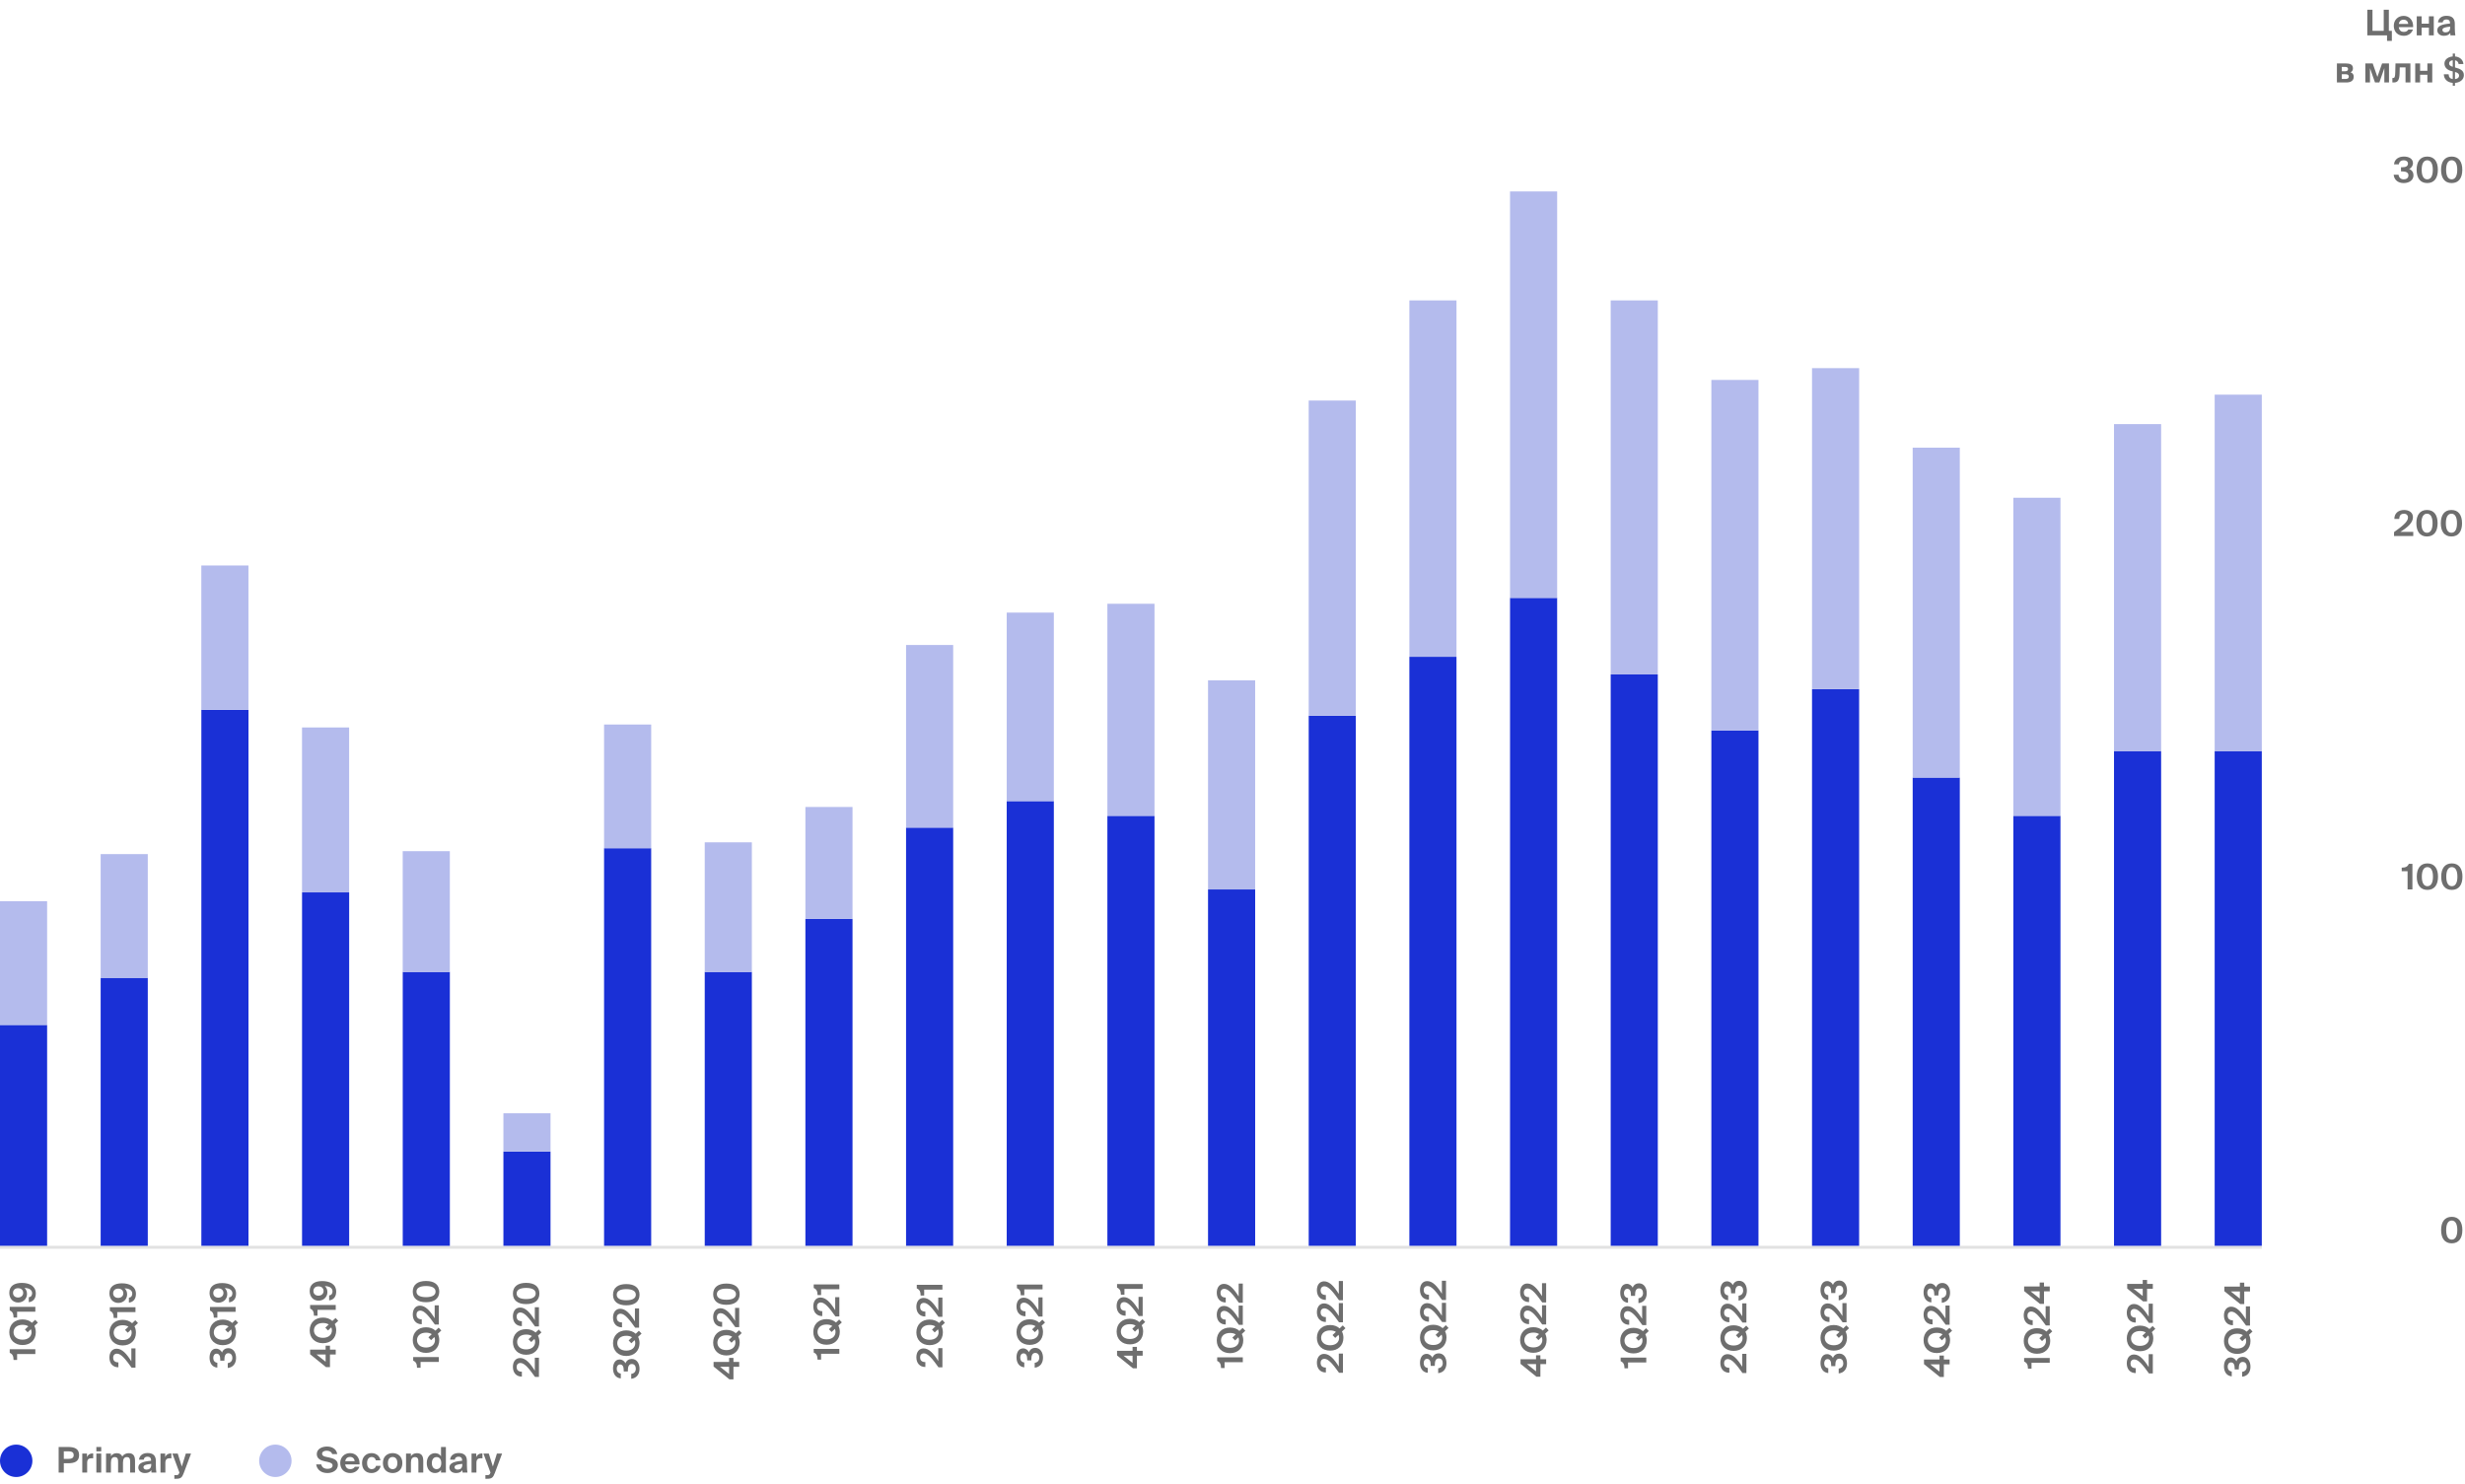 <svg xmlns="http://www.w3.org/2000/svg" width="837" height="504" viewBox="0 0 837 504" fill="none"><circle cx="5.5" cy="496" r="5.5" fill="#1A30D6"/><path d="M19.912 500V491.3H23.032C25.24 491.3 26.86 491.828 26.86 494.06C26.86 496.304 25.24 496.832 23.032 496.832H21.664V500H19.912ZM21.664 495.344H23.104C24.172 495.344 25.024 495.164 25.024 494.06C25.024 492.956 24.172 492.776 23.104 492.776H21.664V495.344ZM27.937 500V493.544H29.533V494.732C29.845 493.988 30.433 493.532 31.321 493.496C31.417 493.496 31.525 493.496 31.633 493.508V495.164C31.405 495.14 31.249 495.128 31.069 495.128C30.097 495.128 29.593 495.548 29.593 496.712V500H27.937ZM32.718 500V493.544H34.374V500H32.718ZM32.718 492.788V491.3H34.374V492.788H32.718ZM36.011 500V493.544H37.667V494.444C37.979 493.916 38.639 493.412 39.611 493.412C40.631 493.412 41.219 493.82 41.519 494.528C42.011 493.772 42.803 493.412 43.703 493.412C45.311 493.412 45.851 494.396 45.851 496.052V500H44.195V496.484C44.195 495.524 44.099 494.732 43.055 494.732C42.203 494.732 41.759 495.356 41.759 496.592V500H40.103V496.484C40.103 495.524 40.007 494.732 38.963 494.732C38.111 494.732 37.667 495.356 37.667 496.592V500H36.011ZM53.102 500H51.434C51.398 499.7 51.386 499.436 51.386 499.184C50.93 499.856 50.198 500.156 49.202 500.156C47.978 500.156 46.97 499.448 46.97 498.272C46.97 496.712 48.734 496.208 51.29 495.992V495.848C51.29 494.948 50.81 494.6 50.066 494.6C49.334 494.6 48.878 494.948 48.806 495.62H47.21C47.318 494.336 48.314 493.364 50.09 493.364C51.914 493.364 52.922 494.168 52.922 496.076V497.492C52.922 498.452 52.994 499.412 53.102 500ZM51.35 497.288V497.048C49.754 497.192 48.71 497.42 48.71 498.176C48.71 498.668 49.13 498.992 49.742 498.992C50.618 498.992 51.35 498.608 51.35 497.288ZM54.492 500V493.544H56.088V494.732C56.4 493.988 56.988 493.532 57.876 493.496C57.972 493.496 58.08 493.496 58.188 493.508V495.164C57.96 495.14 57.804 495.128 57.624 495.128C56.652 495.128 56.148 495.548 56.148 496.712V500H54.492ZM59.201 502.1V500.864H59.621C60.401 500.864 60.617 500.816 60.857 500.144L60.917 499.976L58.529 493.544H60.353L61.733 497.936L63.101 493.544H64.865L62.417 500.096C61.829 501.656 61.409 502.1 59.813 502.1H59.201Z" fill="#6E6E6E"/><circle cx="93.5" cy="496" r="5.5" fill="#B4BBED"/><path d="M110.516 494.612L111.644 494.852C113.024 495.14 114.728 495.596 114.728 497.396C114.728 499.172 112.988 500.156 111.2 500.156C109.04 500.156 107.636 499.04 107.36 497.216H109.088C109.316 498.236 110.084 498.728 111.248 498.728C112.16 498.728 112.928 498.356 112.928 497.588C112.928 496.904 112.22 496.568 111.212 496.364L110.156 496.148C108.824 495.872 107.564 495.212 107.564 493.712C107.564 491.96 109.34 491.156 111.008 491.156C112.664 491.156 114.2 491.876 114.512 493.712H112.796C112.556 492.932 111.788 492.572 110.912 492.572C110.168 492.572 109.364 492.872 109.364 493.592C109.364 494.132 109.844 494.468 110.516 494.612ZM118.865 494.684C118.169 494.684 117.425 495.008 117.221 496.124H120.413C120.353 495.26 119.765 494.684 118.865 494.684ZM120.461 498.032H122.033C121.553 499.4 120.329 500.156 118.937 500.156C116.861 500.156 115.529 498.8 115.529 496.748C115.529 494.696 117.029 493.388 118.865 493.388C120.845 493.388 122.093 494.876 122.093 496.904C122.093 496.988 122.093 497.084 122.081 497.216H117.209C117.365 498.404 118.121 498.836 118.901 498.836C119.717 498.836 120.221 498.5 120.461 498.032ZM127.676 497.72H129.26C128.9 499.388 127.496 500.156 126.128 500.156C124.1 500.156 122.936 498.776 122.936 496.748C122.936 494.756 124.232 493.388 126.164 493.388C127.592 493.388 128.888 494.204 129.188 495.836H127.616C127.448 495.08 126.896 494.708 126.212 494.708C125.408 494.708 124.64 495.296 124.64 496.76C124.64 498.248 125.42 498.836 126.212 498.836C127.016 498.836 127.532 498.368 127.676 497.72ZM133.326 500.156C131.634 500.156 130.014 499.1 130.014 496.76C130.014 494.42 131.634 493.388 133.326 493.388C135.006 493.388 136.626 494.42 136.626 496.76C136.626 499.1 135.006 500.156 133.326 500.156ZM133.326 498.836C134.19 498.836 134.922 498.248 134.922 496.76C134.922 495.272 134.178 494.708 133.326 494.708C132.462 494.708 131.718 495.272 131.718 496.76C131.718 498.248 132.45 498.836 133.326 498.836ZM137.875 500V493.544H139.531V494.444C139.843 493.916 140.527 493.412 141.559 493.412C143.179 493.412 143.719 494.396 143.719 496.052V500H142.063V496.484C142.063 495.524 141.979 494.732 140.911 494.732C139.999 494.732 139.531 495.356 139.531 496.616V500H137.875ZM149.745 500V499.1C149.337 499.796 148.545 500.156 147.717 500.156C146.133 500.156 144.909 498.896 144.909 496.784C144.909 494.66 146.133 493.412 147.717 493.412C148.545 493.412 149.337 493.772 149.745 494.468V491.3H151.401V500H149.745ZM148.233 498.836C149.085 498.836 149.829 498.248 149.829 496.784C149.829 495.308 149.085 494.732 148.233 494.732C147.321 494.732 146.637 495.452 146.637 496.784C146.637 498.104 147.321 498.836 148.233 498.836ZM158.727 500H157.059C157.023 499.7 157.011 499.436 157.011 499.184C156.555 499.856 155.823 500.156 154.827 500.156C153.603 500.156 152.595 499.448 152.595 498.272C152.595 496.712 154.359 496.208 156.915 495.992V495.848C156.915 494.948 156.435 494.6 155.691 494.6C154.959 494.6 154.503 494.948 154.431 495.62H152.835C152.943 494.336 153.939 493.364 155.715 493.364C157.539 493.364 158.547 494.168 158.547 496.076V497.492C158.547 498.452 158.619 499.412 158.727 500ZM156.975 497.288V497.048C155.379 497.192 154.335 497.42 154.335 498.176C154.335 498.668 154.755 498.992 155.367 498.992C156.243 498.992 156.975 498.608 156.975 497.288ZM160.117 500V493.544H161.713V494.732C162.025 493.988 162.613 493.532 163.501 493.496C163.597 493.496 163.705 493.496 163.813 493.508V495.164C163.585 495.14 163.429 495.128 163.249 495.128C162.277 495.128 161.773 495.548 161.773 496.712V500H160.117ZM164.826 502.1V500.864H165.246C166.026 500.864 166.242 500.816 166.482 500.144L166.542 499.976L164.154 493.544H165.978L167.358 497.936L168.726 493.544H170.49L168.042 500.096C167.454 501.656 167.034 502.1 165.438 502.1H164.826Z" fill="#6E6E6E"/><line opacity="0.2" x1="768" y1="423.5" y2="423.5" stroke="#6E6E6E"/><path d="M12 459.757L5.808 459.757L5.808 461.749L4.608 461.749C4.572 460.369 4.248 459.745 3.3 459.337L3.3 458.113L12 458.113L12 459.757ZM12.156 452.348C12.156 454.952 10.332 456.692 7.656 456.692C4.968 456.692 3.156 454.952 3.156 452.348C3.156 449.732 4.968 447.992 7.656 447.992C8.964 447.992 10.068 448.412 10.86 449.144L11.94 448.124L12.852 449.084L11.664 450.2C11.988 450.824 12.156 451.544 12.156 452.348ZM10.704 452.348C10.704 451.976 10.632 451.628 10.488 451.316L9.372 452.372L8.46 451.412L9.612 450.332C9.12 450.008 8.46 449.828 7.656 449.828C5.664 449.828 4.596 450.956 4.596 452.348C4.596 453.728 5.664 454.868 7.656 454.868C9.648 454.868 10.704 453.728 10.704 452.348ZM12 445.367L5.808 445.367L5.808 447.359L4.608 447.359C4.572 445.979 4.248 445.355 3.3 444.947L3.3 443.723L12 443.723L12 445.367ZM7.872 438.977C7.872 438.017 7.176 437.393 6.132 437.393C5.1 437.393 4.416 438.005 4.416 438.977C4.416 439.925 5.112 440.549 6.132 440.549C7.14 440.549 7.872 439.925 7.872 438.977ZM9.768 442.145L9.768 440.477C10.572 440.369 10.908 439.817 10.908 439.097C10.908 438.005 9.948 437.309 8.292 437.309C8.796 437.717 9.168 438.365 9.168 439.361C9.168 440.945 7.92 442.253 6.156 442.253C4.404 442.253 3.156 440.921 3.156 438.977C3.156 436.613 4.896 435.593 7.416 435.593C9.936 435.593 12.156 436.601 12.156 439.205C12.156 441.113 11.052 442.013 9.768 442.145Z" fill="#6E6E6E"/><path d="M46 464.357L44.668 464.357C42.784 461.717 41.176 459.617 39.736 459.617C38.884 459.617 38.416 460.193 38.416 460.985C38.416 461.777 38.8 462.581 40.204 462.581L40.204 464.249C38.272 464.249 37.156 462.893 37.156 460.937C37.156 459.209 38.044 457.937 39.604 457.937C41.488 457.937 43.024 459.701 44.596 462.221L44.596 457.829L46 457.829L46 464.357ZM46.156 452.488C46.156 455.092 44.332 456.832 41.656 456.832C38.968 456.832 37.156 455.092 37.156 452.488C37.156 449.872 38.968 448.132 41.656 448.132C42.964 448.132 44.068 448.552 44.86 449.284L45.94 448.264L46.852 449.224L45.664 450.34C45.988 450.964 46.156 451.684 46.156 452.488ZM44.704 452.488C44.704 452.116 44.632 451.768 44.488 451.456L43.372 452.512L42.46 451.552L43.612 450.472C43.12 450.148 42.46 449.968 41.656 449.968C39.664 449.968 38.596 451.096 38.596 452.488C38.596 453.868 39.664 455.008 41.656 455.008C43.648 455.008 44.704 453.868 44.704 452.488ZM46 445.507L39.808 445.507L39.808 447.499L38.608 447.499C38.572 446.119 38.248 445.495 37.3 445.087L37.3 443.863L46 443.863L46 445.507ZM41.872 439.118C41.872 438.158 41.176 437.534 40.132 437.534C39.1 437.534 38.416 438.146 38.416 439.118C38.416 440.066 39.112 440.69 40.132 440.69C41.14 440.69 41.872 440.066 41.872 439.118ZM43.768 442.286L43.768 440.618C44.572 440.51 44.908 439.958 44.908 439.238C44.908 438.146 43.948 437.45 42.292 437.45C42.796 437.858 43.168 438.506 43.168 439.502C43.168 441.086 41.92 442.394 40.156 442.394C38.404 442.394 37.156 441.062 37.156 439.118C37.156 436.754 38.896 435.734 41.416 435.734C43.936 435.734 46.156 436.742 46.156 439.346C46.156 441.254 45.052 442.154 43.768 442.286Z" fill="#6E6E6E"/><path d="M73.796 462.717L73.796 464.361C72.032 464.205 71.156 462.765 71.156 460.977C71.156 459.453 71.804 457.929 73.4 457.929C74.3 457.929 75.032 458.493 75.392 459.225C75.752 458.193 76.652 457.749 77.504 457.749C79.28 457.749 80.156 459.345 80.156 461.097C80.156 462.945 79.148 464.289 77.336 464.481L77.336 462.825C78.368 462.693 78.896 461.997 78.896 461.073C78.896 460.101 78.404 459.465 77.516 459.465C76.58 459.465 76.196 460.353 76.196 461.565L76.196 461.997L74.792 461.997L74.792 461.625C74.792 460.353 74.408 459.621 73.544 459.621C72.8 459.621 72.416 460.305 72.416 461.049C72.416 461.949 72.86 462.597 73.796 462.717ZM80.156 452.401C80.156 455.005 78.332 456.745 75.656 456.745C72.968 456.745 71.156 455.005 71.156 452.401C71.156 449.785 72.968 448.045 75.656 448.045C76.964 448.045 78.068 448.465 78.86 449.197L79.94 448.177L80.852 449.137L79.664 450.253C79.988 450.877 80.156 451.597 80.156 452.401ZM78.704 452.401C78.704 452.029 78.632 451.681 78.488 451.369L77.372 452.425L76.46 451.465L77.612 450.385C77.12 450.061 76.46 449.881 75.656 449.881C73.664 449.881 72.596 451.009 72.596 452.401C72.596 453.781 73.664 454.921 75.656 454.921C77.648 454.921 78.704 453.781 78.704 452.401ZM80 445.42L73.808 445.42L73.808 447.412L72.608 447.412C72.572 446.032 72.248 445.408 71.3 445L71.3 443.776L80 443.776L80 445.42ZM75.872 439.03C75.872 438.07 75.176 437.446 74.132 437.446C73.1 437.446 72.416 438.058 72.416 439.03C72.416 439.978 73.112 440.602 74.132 440.602C75.14 440.602 75.872 439.978 75.872 439.03ZM77.768 442.198L77.768 440.53C78.572 440.422 78.908 439.87 78.908 439.15C78.908 438.058 77.948 437.362 76.292 437.362C76.796 437.77 77.168 438.418 77.168 439.414C77.168 440.998 75.92 442.306 74.156 442.306C72.404 442.306 71.156 440.974 71.156 439.03C71.156 436.666 72.896 435.646 75.416 435.646C77.936 435.646 80.156 436.654 80.156 439.258C80.156 441.166 79.052 442.066 77.768 442.198Z" fill="#6E6E6E"/><path d="M114 459.908L112.044 459.908L112.044 464.18L110.688 464.18L105.3 459.824L105.3 458.252L110.568 458.252L110.568 456.908L112.044 456.908L112.044 458.252L114 458.252L114 459.908ZM110.568 462.356L110.568 459.908L107.484 459.908L110.568 462.356ZM114.156 451.725C114.156 454.329 112.332 456.069 109.656 456.069C106.968 456.069 105.156 454.329 105.156 451.725C105.156 449.109 106.968 447.369 109.656 447.369C110.964 447.369 112.068 447.789 112.86 448.521L113.94 447.501L114.852 448.461L113.664 449.577C113.988 450.201 114.156 450.921 114.156 451.725ZM112.704 451.725C112.704 451.353 112.632 451.005 112.488 450.693L111.372 451.749L110.46 450.789L111.612 449.709C111.12 449.385 110.46 449.205 109.656 449.205C107.664 449.205 106.596 450.333 106.596 451.725C106.596 453.105 107.664 454.245 109.656 454.245C111.648 454.245 112.704 453.105 112.704 451.725ZM114 444.744L107.808 444.744L107.808 446.736L106.608 446.736C106.572 445.356 106.248 444.732 105.3 444.324L105.3 443.1L114 443.1L114 444.744ZM109.872 438.354C109.872 437.394 109.176 436.77 108.132 436.77C107.1 436.77 106.416 437.382 106.416 438.354C106.416 439.302 107.112 439.926 108.132 439.926C109.14 439.926 109.872 439.302 109.872 438.354ZM111.768 441.522L111.768 439.854C112.572 439.746 112.908 439.194 112.908 438.474C112.908 437.382 111.948 436.686 110.292 436.686C110.796 437.094 111.168 437.742 111.168 438.738C111.168 440.322 109.92 441.63 108.156 441.63C106.404 441.63 105.156 440.298 105.156 438.354C105.156 435.99 106.896 434.97 109.416 434.97C111.936 434.97 114.156 435.978 114.156 438.582C114.156 440.49 113.052 441.39 111.768 441.522Z" fill="#6E6E6E"/><path d="M149 462.421L142.808 462.421L142.808 464.413L141.608 464.413C141.572 463.033 141.248 462.409 140.3 462.001L140.3 460.777L149 460.777L149 462.421ZM149.156 455.012C149.156 457.616 147.332 459.356 144.656 459.356C141.968 459.356 140.156 457.616 140.156 455.012C140.156 452.396 141.968 450.656 144.656 450.656C145.964 450.656 147.068 451.076 147.86 451.808L148.94 450.788L149.852 451.748L148.664 452.864C148.988 453.488 149.156 454.208 149.156 455.012ZM147.704 455.012C147.704 454.64 147.632 454.292 147.488 453.98L146.372 455.036L145.46 454.076L146.612 452.996C146.12 452.672 145.46 452.492 144.656 452.492C142.664 452.492 141.596 453.62 141.596 455.012C141.596 456.392 142.664 457.532 144.656 457.532C146.648 457.532 147.704 456.392 147.704 455.012ZM149 449.736L147.668 449.736C145.784 447.096 144.176 444.996 142.736 444.996C141.884 444.996 141.416 445.572 141.416 446.364C141.416 447.156 141.8 447.96 143.204 447.96L143.204 449.628C141.272 449.628 140.156 448.272 140.156 446.316C140.156 444.588 141.044 443.316 142.604 443.316C144.488 443.316 146.024 445.08 147.596 447.6L147.596 443.208L149 443.208L149 449.736ZM149.156 438.551C149.156 440.939 147.428 442.151 144.656 442.151C141.884 442.151 140.156 440.939 140.156 438.551C140.156 436.151 141.884 434.939 144.656 434.939C147.428 434.939 149.156 436.151 149.156 438.551ZM147.896 438.551C147.896 437.399 146.876 436.655 144.656 436.655C142.436 436.655 141.416 437.399 141.416 438.551C141.416 439.691 142.436 440.435 144.656 440.435C146.876 440.435 147.896 439.691 147.896 438.551Z" fill="#6E6E6E"/><path d="M183 467.521L181.668 467.521C179.784 464.881 178.176 462.781 176.736 462.781C175.884 462.781 175.416 463.357 175.416 464.149C175.416 464.941 175.8 465.745 177.204 465.745L177.204 467.413C175.272 467.413 174.156 466.057 174.156 464.101C174.156 462.373 175.044 461.101 176.604 461.101C178.488 461.101 180.024 462.865 181.596 465.385L181.596 460.993L183 460.993L183 467.521ZM183.156 455.653C183.156 458.257 181.332 459.997 178.656 459.997C175.968 459.997 174.156 458.257 174.156 455.653C174.156 453.037 175.968 451.297 178.656 451.297C179.964 451.297 181.068 451.717 181.86 452.449L182.94 451.429L183.852 452.389L182.664 453.505C182.988 454.129 183.156 454.849 183.156 455.653ZM181.704 455.653C181.704 455.281 181.632 454.933 181.488 454.621L180.372 455.677L179.46 454.717L180.612 453.637C180.12 453.313 179.46 453.133 178.656 453.133C176.664 453.133 175.596 454.261 175.596 455.653C175.596 457.033 176.664 458.173 178.656 458.173C180.648 458.173 181.704 457.033 181.704 455.653ZM183 450.376L181.668 450.376C179.784 447.736 178.176 445.636 176.736 445.636C175.884 445.636 175.416 446.212 175.416 447.004C175.416 447.796 175.8 448.6 177.204 448.6L177.204 450.268C175.272 450.268 174.156 448.912 174.156 446.956C174.156 445.228 175.044 443.956 176.604 443.956C178.488 443.956 180.024 445.72 181.596 448.24L181.596 443.848L183 443.848L183 450.376ZM183.156 439.192C183.156 441.58 181.428 442.792 178.656 442.792C175.884 442.792 174.156 441.58 174.156 439.192C174.156 436.792 175.884 435.58 178.656 435.58C181.428 435.58 183.156 436.792 183.156 439.192ZM181.896 439.192C181.896 438.04 180.876 437.296 178.656 437.296C176.436 437.296 175.416 438.04 175.416 439.192C175.416 440.332 176.436 441.076 178.656 441.076C180.876 441.076 181.896 440.332 181.896 439.192Z" fill="#6E6E6E"/><path d="M210.796 466.381L210.796 468.025C209.032 467.869 208.156 466.429 208.156 464.641C208.156 463.117 208.804 461.593 210.4 461.593C211.3 461.593 212.032 462.157 212.392 462.889C212.752 461.857 213.652 461.413 214.504 461.413C216.28 461.413 217.156 463.009 217.156 464.761C217.156 466.609 216.148 467.953 214.336 468.145L214.336 466.489C215.368 466.357 215.896 465.661 215.896 464.737C215.896 463.765 215.404 463.129 214.516 463.129C213.58 463.129 213.196 464.017 213.196 465.229L213.196 465.661L211.792 465.661L211.792 465.289C211.792 464.017 211.408 463.285 210.544 463.285C209.8 463.285 209.416 463.969 209.416 464.713C209.416 465.613 209.86 466.261 210.796 466.381ZM217.156 456.065C217.156 458.669 215.332 460.409 212.656 460.409C209.968 460.409 208.156 458.669 208.156 456.065C208.156 453.449 209.968 451.709 212.656 451.709C213.964 451.709 215.068 452.129 215.86 452.861L216.94 451.841L217.852 452.801L216.664 453.917C216.988 454.541 217.156 455.261 217.156 456.065ZM215.704 456.065C215.704 455.693 215.632 455.345 215.488 455.033L214.372 456.089L213.46 455.129L214.612 454.049C214.12 453.725 213.46 453.545 212.656 453.545C210.664 453.545 209.596 454.673 209.596 456.065C209.596 457.445 210.664 458.585 212.656 458.585C214.648 458.585 215.704 457.445 215.704 456.065ZM217 450.788L215.668 450.788C213.784 448.148 212.176 446.048 210.736 446.048C209.884 446.048 209.416 446.624 209.416 447.416C209.416 448.208 209.8 449.012 211.204 449.012L211.204 450.68C209.272 450.68 208.156 449.324 208.156 447.368C208.156 445.64 209.044 444.368 210.604 444.368C212.488 444.368 214.024 446.132 215.596 448.652L215.596 444.26L217 444.26L217 450.788ZM217.156 439.604C217.156 441.992 215.428 443.204 212.656 443.204C209.884 443.204 208.156 441.992 208.156 439.604C208.156 437.204 209.884 435.992 212.656 435.992C215.428 435.992 217.156 437.204 217.156 439.604ZM215.896 439.604C215.896 438.452 214.876 437.708 212.656 437.708C210.436 437.708 209.416 438.452 209.416 439.604C209.416 440.744 210.436 441.488 212.656 441.488C214.876 441.488 215.896 440.744 215.896 439.604Z" fill="#6E6E6E"/><path d="M251 464.073L249.044 464.073L249.044 468.345L247.688 468.345L242.3 463.989L242.3 462.417L247.568 462.417L247.568 461.073L249.044 461.073L249.044 462.417L251 462.417L251 464.073ZM247.568 466.521L247.568 464.073L244.484 464.073L247.568 466.521ZM251.156 455.889C251.156 458.493 249.332 460.233 246.656 460.233C243.968 460.233 242.156 458.493 242.156 455.889C242.156 453.273 243.968 451.533 246.656 451.533C247.964 451.533 249.068 451.953 249.86 452.685L250.94 451.665L251.852 452.625L250.664 453.741C250.988 454.365 251.156 455.085 251.156 455.889ZM249.704 455.889C249.704 455.517 249.632 455.169 249.488 454.857L248.372 455.913L247.46 454.953L248.612 453.873C248.12 453.549 247.46 453.369 246.656 453.369C244.664 453.369 243.596 454.497 243.596 455.889C243.596 457.269 244.664 458.409 246.656 458.409C248.648 458.409 249.704 457.269 249.704 455.889ZM251 450.613L249.668 450.613C247.784 447.973 246.176 445.873 244.736 445.873C243.884 445.873 243.416 446.449 243.416 447.241C243.416 448.033 243.8 448.837 245.204 448.837L245.204 450.505C243.272 450.505 242.156 449.149 242.156 447.193C242.156 445.465 243.044 444.193 244.604 444.193C246.488 444.193 248.024 445.957 249.596 448.477L249.596 444.085L251 444.085L251 450.613ZM251.156 439.428C251.156 441.816 249.428 443.028 246.656 443.028C243.884 443.028 242.156 441.816 242.156 439.428C242.156 437.028 243.884 435.816 246.656 435.816C249.428 435.816 251.156 437.028 251.156 439.428ZM249.896 439.428C249.896 438.276 248.876 437.532 246.656 437.532C244.436 437.532 243.416 438.276 243.416 439.428C243.416 440.568 244.436 441.312 246.656 441.312C248.876 441.312 249.896 440.568 249.896 439.428Z" fill="#6E6E6E"/><path d="M285 459.658L278.808 459.658L278.808 461.65L277.608 461.65C277.572 460.27 277.248 459.646 276.3 459.238L276.3 458.014L285 458.014L285 459.658ZM285.156 452.248C285.156 454.852 283.332 456.592 280.656 456.592C277.968 456.592 276.156 454.852 276.156 452.248C276.156 449.632 277.968 447.892 280.656 447.892C281.964 447.892 283.068 448.312 283.86 449.044L284.94 448.024L285.852 448.984L284.664 450.1C284.988 450.724 285.156 451.444 285.156 452.248ZM283.704 452.248C283.704 451.876 283.632 451.528 283.488 451.216L282.372 452.272L281.46 451.312L282.612 450.232C282.12 449.908 281.46 449.728 280.656 449.728C278.664 449.728 277.596 450.856 277.596 452.248C277.596 453.628 278.664 454.768 280.656 454.768C282.648 454.768 283.704 453.628 283.704 452.248ZM285 446.972L283.668 446.972C281.784 444.332 280.176 442.232 278.736 442.232C277.884 442.232 277.416 442.808 277.416 443.6C277.416 444.392 277.8 445.196 279.204 445.196L279.204 446.864C277.272 446.864 276.156 445.508 276.156 443.552C276.156 441.824 277.044 440.552 278.604 440.552C280.488 440.552 282.024 442.316 283.596 444.836L283.596 440.444L285 440.444L285 446.972ZM285 437.744L278.808 437.744L278.808 439.736L277.608 439.736C277.572 438.356 277.248 437.732 276.3 437.324L276.3 436.1L285 436.1L285 437.744Z" fill="#6E6E6E"/><path d="M320 464.257L318.668 464.257C316.784 461.617 315.176 459.517 313.736 459.517C312.884 459.517 312.416 460.093 312.416 460.885C312.416 461.677 312.8 462.481 314.204 462.481L314.204 464.149C312.272 464.149 311.156 462.793 311.156 460.837C311.156 459.109 312.044 457.837 313.604 457.837C315.488 457.837 317.024 459.601 318.596 462.121L318.596 457.729L320 457.729L320 464.257ZM320.156 452.389C320.156 454.993 318.332 456.733 315.656 456.733C312.968 456.733 311.156 454.993 311.156 452.389C311.156 449.773 312.968 448.033 315.656 448.033C316.964 448.033 318.068 448.453 318.86 449.185L319.94 448.165L320.852 449.125L319.664 450.241C319.988 450.865 320.156 451.585 320.156 452.389ZM318.704 452.389C318.704 452.017 318.632 451.669 318.488 451.357L317.372 452.413L316.46 451.453L317.612 450.373C317.12 450.049 316.46 449.869 315.656 449.869C313.664 449.869 312.596 450.997 312.596 452.389C312.596 453.769 313.664 454.909 315.656 454.909C317.648 454.909 318.704 453.769 318.704 452.389ZM320 447.113L318.668 447.113C316.784 444.473 315.176 442.373 313.736 442.373C312.884 442.373 312.416 442.949 312.416 443.741C312.416 444.533 312.8 445.337 314.204 445.337L314.204 447.005C312.272 447.005 311.156 445.649 311.156 443.693C311.156 441.965 312.044 440.693 313.604 440.693C315.488 440.693 317.024 442.457 318.596 444.977L318.596 440.585L320 440.585L320 447.113ZM320 437.884L313.808 437.884L313.808 439.876L312.608 439.876C312.572 438.496 312.248 437.872 311.3 437.464L311.3 436.24L320 436.24L320 437.884Z" fill="#6E6E6E"/><path d="M347.796 462.617L347.796 464.261C346.032 464.105 345.156 462.665 345.156 460.877C345.156 459.353 345.804 457.829 347.4 457.829C348.3 457.829 349.032 458.393 349.392 459.125C349.752 458.093 350.652 457.649 351.504 457.649C353.28 457.649 354.156 459.245 354.156 460.997C354.156 462.845 353.148 464.189 351.336 464.381L351.336 462.725C352.368 462.593 352.896 461.897 352.896 460.973C352.896 460.001 352.404 459.365 351.516 459.365C350.58 459.365 350.196 460.253 350.196 461.465L350.196 461.897L348.792 461.897L348.792 461.525C348.792 460.253 348.408 459.521 347.544 459.521C346.8 459.521 346.416 460.205 346.416 460.949C346.416 461.849 346.86 462.497 347.796 462.617ZM354.156 452.301C354.156 454.905 352.332 456.645 349.656 456.645C346.968 456.645 345.156 454.905 345.156 452.301C345.156 449.685 346.968 447.945 349.656 447.945C350.964 447.945 352.068 448.365 352.86 449.097L353.94 448.077L354.852 449.037L353.664 450.153C353.988 450.777 354.156 451.497 354.156 452.301ZM352.704 452.301C352.704 451.929 352.632 451.581 352.488 451.269L351.372 452.325L350.46 451.365L351.612 450.285C351.12 449.961 350.46 449.781 349.656 449.781C347.664 449.781 346.596 450.909 346.596 452.301C346.596 453.681 347.664 454.821 349.656 454.821C351.648 454.821 352.704 453.681 352.704 452.301ZM354 447.025L352.668 447.025C350.784 444.385 349.176 442.285 347.736 442.285C346.884 442.285 346.416 442.861 346.416 443.653C346.416 444.445 346.8 445.249 348.204 445.249L348.204 446.917C346.272 446.917 345.156 445.561 345.156 443.605C345.156 441.877 346.044 440.605 347.604 440.605C349.488 440.605 351.024 442.369 352.596 444.889L352.596 440.497L354 440.497L354 447.025ZM354 437.796L347.808 437.796L347.808 439.788L346.608 439.788C346.572 438.408 346.248 437.784 345.3 437.376L345.3 436.152L354 436.152L354 437.796Z" fill="#6E6E6E"/><path d="M388 460.309L386.044 460.309L386.044 464.581L384.688 464.581L379.3 460.225L379.3 458.653L384.568 458.653L384.568 457.309L386.044 457.309L386.044 458.653L388 458.653L388 460.309ZM384.568 462.757L384.568 460.309L381.484 460.309L384.568 462.757ZM388.156 452.125C388.156 454.729 386.332 456.469 383.656 456.469C380.968 456.469 379.156 454.729 379.156 452.125C379.156 449.509 380.968 447.769 383.656 447.769C384.964 447.769 386.068 448.189 386.86 448.921L387.94 447.901L388.852 448.861L387.664 449.977C387.988 450.601 388.156 451.321 388.156 452.125ZM386.704 452.125C386.704 451.753 386.632 451.405 386.488 451.093L385.372 452.149L384.46 451.189L385.612 450.109C385.12 449.785 384.46 449.605 383.656 449.605C381.664 449.605 380.596 450.733 380.596 452.125C380.596 453.505 381.664 454.645 383.656 454.645C385.648 454.645 386.704 453.505 386.704 452.125ZM388 446.849L386.668 446.849C384.784 444.209 383.176 442.109 381.736 442.109C380.884 442.109 380.416 442.685 380.416 443.477C380.416 444.269 380.8 445.073 382.204 445.073L382.204 446.741C380.272 446.741 379.156 445.385 379.156 443.429C379.156 441.701 380.044 440.429 381.604 440.429C383.488 440.429 385.024 442.193 386.596 444.713L386.596 440.321L388 440.321L388 446.849ZM388 437.621L381.808 437.621L381.808 439.613L380.608 439.613C380.572 438.233 380.248 437.609 379.3 437.201L379.3 435.977L388 435.977L388 437.621Z" fill="#6E6E6E"/><path d="M422 462.517L415.808 462.517L415.808 464.509L414.608 464.509C414.572 463.129 414.248 462.505 413.3 462.097L413.3 460.873L422 460.873L422 462.517ZM422.156 455.108C422.156 457.712 420.332 459.452 417.656 459.452C414.968 459.452 413.156 457.712 413.156 455.108C413.156 452.492 414.968 450.752 417.656 450.752C418.964 450.752 420.068 451.172 420.86 451.904L421.94 450.884L422.852 451.844L421.664 452.96C421.988 453.584 422.156 454.304 422.156 455.108ZM420.704 455.108C420.704 454.736 420.632 454.388 420.488 454.076L419.372 455.132L418.46 454.172L419.612 453.092C419.12 452.768 418.46 452.588 417.656 452.588C415.664 452.588 414.596 453.716 414.596 455.108C414.596 456.488 415.664 457.628 417.656 457.628C419.648 457.628 420.704 456.488 420.704 455.108ZM422 449.831L420.668 449.831C418.784 447.191 417.176 445.091 415.736 445.091C414.884 445.091 414.416 445.667 414.416 446.459C414.416 447.251 414.8 448.055 416.204 448.055L416.204 449.723C414.272 449.723 413.156 448.367 413.156 446.411C413.156 444.683 414.044 443.411 415.604 443.411C417.488 443.411 419.024 445.175 420.596 447.695L420.596 443.303L422 443.303L422 449.831ZM422 442.343L420.668 442.343C418.784 439.703 417.176 437.603 415.736 437.603C414.884 437.603 414.416 438.179 414.416 438.971C414.416 439.763 414.8 440.567 416.204 440.567L416.204 442.235C414.272 442.235 413.156 440.879 413.156 438.923C413.156 437.195 414.044 435.923 415.604 435.923C417.488 435.923 419.024 437.687 420.596 440.207L420.596 435.815L422 435.815L422 442.343Z" fill="#6E6E6E"/><path d="M456 466.117L454.668 466.117C452.784 463.477 451.176 461.377 449.736 461.377C448.884 461.377 448.416 461.953 448.416 462.745C448.416 463.537 448.8 464.341 450.204 464.341L450.204 466.009C448.272 466.009 447.156 464.653 447.156 462.697C447.156 460.969 448.044 459.697 449.604 459.697C451.488 459.697 453.024 461.461 454.596 463.981L454.596 459.589L456 459.589L456 466.117ZM456.156 454.248C456.156 456.852 454.332 458.592 451.656 458.592C448.968 458.592 447.156 456.852 447.156 454.248C447.156 451.632 448.968 449.892 451.656 449.892C452.964 449.892 454.068 450.312 454.86 451.044L455.94 450.024L456.852 450.984L455.664 452.1C455.988 452.724 456.156 453.444 456.156 454.248ZM454.704 454.248C454.704 453.876 454.632 453.528 454.488 453.216L453.372 454.272L452.46 453.312L453.612 452.232C453.12 451.908 452.46 451.728 451.656 451.728C449.664 451.728 448.596 452.856 448.596 454.248C448.596 455.628 449.664 456.768 451.656 456.768C453.648 456.768 454.704 455.628 454.704 454.248ZM456 448.972L454.668 448.972C452.784 446.332 451.176 444.232 449.736 444.232C448.884 444.232 448.416 444.808 448.416 445.6C448.416 446.392 448.8 447.196 450.204 447.196L450.204 448.864C448.272 448.864 447.156 447.508 447.156 445.552C447.156 443.824 448.044 442.552 449.604 442.552C451.488 442.552 453.024 444.316 454.596 446.836L454.596 442.444L456 442.444L456 448.972ZM456 441.484L454.668 441.484C452.784 438.844 451.176 436.744 449.736 436.744C448.884 436.744 448.416 437.32 448.416 438.112C448.416 438.904 448.8 439.708 450.204 439.708L450.204 441.376C448.272 441.376 447.156 440.02 447.156 438.064C447.156 436.336 448.044 435.064 449.604 435.064C451.488 435.064 453.024 436.828 454.596 439.348L454.596 434.956L456 434.956L456 441.484Z" fill="#6E6E6E"/><path d="M484.796 464.476L484.796 466.12C483.032 465.964 482.156 464.524 482.156 462.736C482.156 461.212 482.804 459.688 484.4 459.688C485.3 459.688 486.032 460.252 486.392 460.984C486.752 459.952 487.652 459.508 488.504 459.508C490.28 459.508 491.156 461.104 491.156 462.856C491.156 464.704 490.148 466.048 488.336 466.24L488.336 464.584C489.368 464.452 489.896 463.756 489.896 462.832C489.896 461.86 489.404 461.224 488.516 461.224C487.58 461.224 487.196 462.112 487.196 463.324L487.196 463.756L485.792 463.756L485.792 463.384C485.792 462.112 485.408 461.38 484.544 461.38C483.8 461.38 483.416 462.064 483.416 462.808C483.416 463.708 483.86 464.356 484.796 464.476ZM491.156 454.16C491.156 456.764 489.332 458.504 486.656 458.504C483.968 458.504 482.156 456.764 482.156 454.16C482.156 451.544 483.968 449.804 486.656 449.804C487.964 449.804 489.068 450.224 489.86 450.956L490.94 449.936L491.852 450.896L490.664 452.012C490.988 452.636 491.156 453.356 491.156 454.16ZM489.704 454.16C489.704 453.788 489.632 453.44 489.488 453.128L488.372 454.184L487.46 453.224L488.612 452.144C488.12 451.82 487.46 451.64 486.656 451.64C484.664 451.64 483.596 452.768 483.596 454.16C483.596 455.54 484.664 456.68 486.656 456.68C488.648 456.68 489.704 455.54 489.704 454.16ZM491 448.884L489.668 448.884C487.784 446.244 486.176 444.144 484.736 444.144C483.884 444.144 483.416 444.72 483.416 445.512C483.416 446.304 483.8 447.108 485.204 447.108L485.204 448.776C483.272 448.776 482.156 447.42 482.156 445.464C482.156 443.736 483.044 442.464 484.604 442.464C486.488 442.464 488.024 444.228 489.596 446.748L489.596 442.356L491 442.356L491 448.884ZM491 441.396L489.668 441.396C487.784 438.756 486.176 436.656 484.736 436.656C483.884 436.656 483.416 437.232 483.416 438.024C483.416 438.816 483.8 439.62 485.204 439.62L485.204 441.288C483.272 441.288 482.156 439.932 482.156 437.976C482.156 436.248 483.044 434.976 484.604 434.976C486.488 434.976 488.024 436.74 489.596 439.26L489.596 434.868L491 434.868L491 441.396Z" fill="#6E6E6E"/><path d="M525 463.168L523.044 463.168L523.044 467.44L521.688 467.44L516.3 463.084L516.3 461.512L521.568 461.512L521.568 460.168L523.044 460.168L523.044 461.512L525 461.512L525 463.168ZM521.568 465.616L521.568 463.168L518.484 463.168L521.568 465.616ZM525.156 454.985C525.156 457.589 523.332 459.329 520.656 459.329C517.968 459.329 516.156 457.589 516.156 454.985C516.156 452.369 517.968 450.629 520.656 450.629C521.964 450.629 523.068 451.049 523.86 451.781L524.94 450.761L525.852 451.721L524.664 452.837C524.988 453.461 525.156 454.181 525.156 454.985ZM523.704 454.985C523.704 454.613 523.632 454.265 523.488 453.953L522.372 455.009L521.46 454.049L522.612 452.969C522.12 452.645 521.46 452.465 520.656 452.465C518.664 452.465 517.596 453.593 517.596 454.985C517.596 456.365 518.664 457.505 520.656 457.505C522.648 457.505 523.704 456.365 523.704 454.985ZM525 449.708L523.668 449.708C521.784 447.068 520.176 444.968 518.736 444.968C517.884 444.968 517.416 445.544 517.416 446.336C517.416 447.128 517.8 447.932 519.204 447.932L519.204 449.6C517.272 449.6 516.156 448.244 516.156 446.288C516.156 444.56 517.044 443.288 518.604 443.288C520.488 443.288 522.024 445.052 523.596 447.572L523.596 443.18L525 443.18L525 449.708ZM525 442.22L523.668 442.22C521.784 439.58 520.176 437.48 518.736 437.48C517.884 437.48 517.416 438.056 517.416 438.848C517.416 439.64 517.8 440.444 519.204 440.444L519.204 442.112C517.272 442.112 516.156 440.756 516.156 438.8C516.156 437.072 517.044 435.8 518.604 435.8C520.488 435.8 522.024 437.564 523.596 440.084L523.596 435.692L525 435.692L525 442.22Z" fill="#6E6E6E"/><path d="M559 462.605L552.808 462.605L552.808 464.597L551.608 464.597C551.572 463.217 551.248 462.593 550.3 462.185L550.3 460.961L559 460.961L559 462.605ZM559.156 455.196C559.156 457.8 557.332 459.54 554.656 459.54C551.968 459.54 550.156 457.8 550.156 455.196C550.156 452.58 551.968 450.84 554.656 450.84C555.964 450.84 557.068 451.26 557.86 451.992L558.94 450.972L559.852 451.932L558.664 453.048C558.988 453.672 559.156 454.392 559.156 455.196ZM557.704 455.196C557.704 454.824 557.632 454.476 557.488 454.164L556.372 455.22L555.46 454.26L556.612 453.18C556.12 452.856 555.46 452.676 554.656 452.676C552.664 452.676 551.596 453.804 551.596 455.196C551.596 456.576 552.664 457.716 554.656 457.716C556.648 457.716 557.704 456.576 557.704 455.196ZM559 449.919L557.668 449.919C555.784 447.279 554.176 445.179 552.736 445.179C551.884 445.179 551.416 445.755 551.416 446.547C551.416 447.339 551.8 448.143 553.204 448.143L553.204 449.811C551.272 449.811 550.156 448.455 550.156 446.499C550.156 444.771 551.044 443.499 552.604 443.499C554.488 443.499 556.024 445.263 557.596 447.783L557.596 443.391L559 443.391L559 449.919ZM552.796 440.703L552.796 442.347C551.032 442.191 550.156 440.751 550.156 438.963C550.156 437.439 550.804 435.915 552.4 435.915C553.3 435.915 554.032 436.479 554.392 437.211C554.752 436.179 555.652 435.735 556.504 435.735C558.28 435.735 559.156 437.331 559.156 439.083C559.156 440.931 558.148 442.275 556.336 442.467L556.336 440.811C557.368 440.679 557.896 439.983 557.896 439.059C557.896 438.087 557.404 437.451 556.516 437.451C555.58 437.451 555.196 438.339 555.196 439.551L555.196 439.983L553.792 439.983L553.792 439.611C553.792 438.339 553.408 437.607 552.544 437.607C551.8 437.607 551.416 438.291 551.416 439.035C551.416 439.935 551.86 440.583 552.796 440.703Z" fill="#6E6E6E"/><path d="M593 466.204L591.668 466.204C589.784 463.564 588.176 461.464 586.736 461.464C585.884 461.464 585.416 462.04 585.416 462.832C585.416 463.624 585.8 464.428 587.204 464.428L587.204 466.096C585.272 466.096 584.156 464.74 584.156 462.784C584.156 461.056 585.044 459.784 586.604 459.784C588.488 459.784 590.024 461.548 591.596 464.068L591.596 459.676L593 459.676L593 466.204ZM593.156 454.336C593.156 456.94 591.332 458.68 588.656 458.68C585.968 458.68 584.156 456.94 584.156 454.336C584.156 451.72 585.968 449.98 588.656 449.98C589.964 449.98 591.068 450.4 591.86 451.132L592.94 450.112L593.852 451.072L592.664 452.188C592.988 452.812 593.156 453.532 593.156 454.336ZM591.704 454.336C591.704 453.964 591.632 453.616 591.488 453.304L590.372 454.36L589.46 453.4L590.612 452.32C590.12 451.996 589.46 451.816 588.656 451.816C586.664 451.816 585.596 452.944 585.596 454.336C585.596 455.716 586.664 456.856 588.656 456.856C590.648 456.856 591.704 455.716 591.704 454.336ZM593 449.06L591.668 449.06C589.784 446.42 588.176 444.32 586.736 444.32C585.884 444.32 585.416 444.896 585.416 445.688C585.416 446.48 585.8 447.284 587.204 447.284L587.204 448.952C585.272 448.952 584.156 447.596 584.156 445.64C584.156 443.912 585.044 442.64 586.604 442.64C588.488 442.64 590.024 444.404 591.596 446.924L591.596 442.532L593 442.532L593 449.06ZM586.796 439.844L586.796 441.488C585.032 441.332 584.156 439.892 584.156 438.104C584.156 436.58 584.804 435.056 586.4 435.056C587.3 435.056 588.032 435.62 588.392 436.352C588.752 435.32 589.652 434.876 590.504 434.876C592.28 434.876 593.156 436.472 593.156 438.224C593.156 440.072 592.148 441.416 590.336 441.608L590.336 439.952C591.368 439.82 591.896 439.124 591.896 438.2C591.896 437.228 591.404 436.592 590.516 436.592C589.58 436.592 589.196 437.48 589.196 438.692L589.196 439.124L587.792 439.124L587.792 438.752C587.792 437.48 587.408 436.748 586.544 436.748C585.8 436.748 585.416 437.432 585.416 438.176C585.416 439.076 585.86 439.724 586.796 439.844Z" fill="#6E6E6E"/><path d="M620.796 464.564L620.796 466.208C619.032 466.052 618.156 464.612 618.156 462.824C618.156 461.3 618.804 459.776 620.4 459.776C621.3 459.776 622.032 460.34 622.392 461.072C622.752 460.04 623.652 459.596 624.504 459.596C626.28 459.596 627.156 461.192 627.156 462.944C627.156 464.792 626.148 466.136 624.336 466.328L624.336 464.672C625.368 464.54 625.896 463.844 625.896 462.92C625.896 461.948 625.404 461.312 624.516 461.312C623.58 461.312 623.196 462.2 623.196 463.412L623.196 463.844L621.792 463.844L621.792 463.472C621.792 462.2 621.408 461.468 620.544 461.468C619.8 461.468 619.416 462.152 619.416 462.896C619.416 463.796 619.86 464.444 620.796 464.564ZM627.156 454.248C627.156 456.852 625.332 458.592 622.656 458.592C619.968 458.592 618.156 456.852 618.156 454.248C618.156 451.632 619.968 449.892 622.656 449.892C623.964 449.892 625.068 450.312 625.86 451.044L626.94 450.024L627.852 450.984L626.664 452.1C626.988 452.724 627.156 453.444 627.156 454.248ZM625.704 454.248C625.704 453.876 625.632 453.528 625.488 453.216L624.372 454.272L623.46 453.312L624.612 452.232C624.12 451.908 623.46 451.728 622.656 451.728C620.664 451.728 619.596 452.856 619.596 454.248C619.596 455.628 620.664 456.768 622.656 456.768C624.648 456.768 625.704 455.628 625.704 454.248ZM627 448.972L625.668 448.972C623.784 446.332 622.176 444.232 620.736 444.232C619.884 444.232 619.416 444.808 619.416 445.6C619.416 446.392 619.8 447.196 621.204 447.196L621.204 448.864C619.272 448.864 618.156 447.508 618.156 445.552C618.156 443.824 619.044 442.552 620.604 442.552C622.488 442.552 624.024 444.316 625.596 446.836L625.596 442.444L627 442.444L627 448.972ZM620.796 439.756L620.796 441.4C619.032 441.244 618.156 439.804 618.156 438.016C618.156 436.492 618.804 434.968 620.4 434.968C621.3 434.968 622.032 435.532 622.392 436.264C622.752 435.232 623.652 434.788 624.504 434.788C626.28 434.788 627.156 436.384 627.156 438.136C627.156 439.984 626.148 441.328 624.336 441.52L624.336 439.864C625.368 439.732 625.896 439.036 625.896 438.112C625.896 437.14 625.404 436.504 624.516 436.504C623.58 436.504 623.196 437.392 623.196 438.604L623.196 439.036L621.792 439.036L621.792 438.664C621.792 437.392 621.408 436.66 620.544 436.66C619.8 436.66 619.416 437.344 619.416 438.088C619.416 438.988 619.86 439.636 620.796 439.756Z" fill="#6E6E6E"/><path d="M662 463.256L660.044 463.256L660.044 467.528L658.688 467.528L653.3 463.172L653.3 461.6L658.568 461.6L658.568 460.256L660.044 460.256L660.044 461.6L662 461.6L662 463.256ZM658.568 465.704L658.568 463.256L655.484 463.256L658.568 465.704ZM662.156 455.072C662.156 457.676 660.332 459.416 657.656 459.416C654.968 459.416 653.156 457.676 653.156 455.072C653.156 452.456 654.968 450.716 657.656 450.716C658.964 450.716 660.068 451.136 660.86 451.868L661.94 450.848L662.852 451.808L661.664 452.924C661.988 453.548 662.156 454.268 662.156 455.072ZM660.704 455.072C660.704 454.7 660.632 454.352 660.488 454.04L659.372 455.096L658.46 454.136L659.612 453.056C659.12 452.732 658.46 452.552 657.656 452.552C655.664 452.552 654.596 453.68 654.596 455.072C654.596 456.452 655.664 457.592 657.656 457.592C659.648 457.592 660.704 456.452 660.704 455.072ZM662 449.796L660.668 449.796C658.784 447.156 657.176 445.056 655.736 445.056C654.884 445.056 654.416 445.632 654.416 446.424C654.416 447.216 654.8 448.02 656.204 448.02L656.204 449.688C654.272 449.688 653.156 448.332 653.156 446.376C653.156 444.648 654.044 443.376 655.604 443.376C657.488 443.376 659.024 445.14 660.596 447.66L660.596 443.268L662 443.268L662 449.796ZM655.796 440.58L655.796 442.224C654.032 442.068 653.156 440.628 653.156 438.84C653.156 437.316 653.804 435.792 655.4 435.792C656.3 435.792 657.032 436.356 657.392 437.088C657.752 436.056 658.652 435.612 659.504 435.612C661.28 435.612 662.156 437.208 662.156 438.96C662.156 440.808 661.148 442.152 659.336 442.344L659.336 440.688C660.368 440.556 660.896 439.86 660.896 438.936C660.896 437.964 660.404 437.328 659.516 437.328C658.58 437.328 658.196 438.216 658.196 439.428L658.196 439.86L656.792 439.86L656.792 439.488C656.792 438.216 656.408 437.484 655.544 437.484C654.8 437.484 654.416 438.168 654.416 438.912C654.416 439.812 654.86 440.46 655.796 440.58Z" fill="#6E6E6E"/><path d="M696 462.722L689.808 462.722L689.808 464.714L688.608 464.714C688.572 463.334 688.248 462.71 687.3 462.302L687.3 461.078L696 461.078L696 462.722ZM696.156 455.313C696.156 457.917 694.332 459.657 691.656 459.657C688.968 459.657 687.156 457.917 687.156 455.313C687.156 452.697 688.968 450.957 691.656 450.957C692.964 450.957 694.068 451.377 694.86 452.109L695.94 451.089L696.852 452.049L695.664 453.165C695.988 453.789 696.156 454.509 696.156 455.313ZM694.704 455.313C694.704 454.941 694.632 454.593 694.488 454.281L693.372 455.337L692.46 454.377L693.612 453.297C693.12 452.973 692.46 452.793 691.656 452.793C689.664 452.793 688.596 453.921 688.596 455.313C688.596 456.693 689.664 457.833 691.656 457.833C693.648 457.833 694.704 456.693 694.704 455.313ZM696 450.036L694.668 450.036C692.784 447.396 691.176 445.296 689.736 445.296C688.884 445.296 688.416 445.872 688.416 446.664C688.416 447.456 688.8 448.26 690.204 448.26L690.204 449.928C688.272 449.928 687.156 448.572 687.156 446.616C687.156 444.888 688.044 443.616 689.604 443.616C691.488 443.616 693.024 445.38 694.596 447.9L694.596 443.508L696 443.508L696 450.036ZM696 438.453L694.044 438.453L694.044 442.725L692.688 442.725L687.3 438.369L687.3 436.797L692.568 436.797L692.568 435.453L694.044 435.453L694.044 436.797L696 436.797L696 438.453ZM692.568 440.901L692.568 438.453L689.484 438.453L692.568 440.901Z" fill="#6E6E6E"/><path d="M731 466.322L729.668 466.322C727.784 463.682 726.176 461.582 724.736 461.582C723.884 461.582 723.416 462.158 723.416 462.95C723.416 463.742 723.8 464.546 725.204 464.546L725.204 466.214C723.272 466.214 722.156 464.858 722.156 462.902C722.156 461.174 723.044 459.902 724.604 459.902C726.488 459.902 728.024 461.666 729.596 464.186L729.596 459.794L731 459.794L731 466.322ZM731.156 454.453C731.156 457.057 729.332 458.797 726.656 458.797C723.968 458.797 722.156 457.057 722.156 454.453C722.156 451.837 723.968 450.097 726.656 450.097C727.964 450.097 729.068 450.517 729.86 451.249L730.94 450.229L731.852 451.189L730.664 452.305C730.988 452.929 731.156 453.649 731.156 454.453ZM729.704 454.453C729.704 454.081 729.632 453.733 729.488 453.421L728.372 454.477L727.46 453.517L728.612 452.437C728.12 452.113 727.46 451.933 726.656 451.933C724.664 451.933 723.596 453.061 723.596 454.453C723.596 455.833 724.664 456.973 726.656 456.973C728.648 456.973 729.704 455.833 729.704 454.453ZM731 449.177L729.668 449.177C727.784 446.537 726.176 444.437 724.736 444.437C723.884 444.437 723.416 445.013 723.416 445.805C723.416 446.597 723.8 447.401 725.204 447.401L725.204 449.069C723.272 449.069 722.156 447.713 722.156 445.757C722.156 444.029 723.044 442.757 724.604 442.757C726.488 442.757 728.024 444.521 729.596 447.041L729.596 442.649L731 442.649L731 449.177ZM731 437.594L729.044 437.594L729.044 441.866L727.688 441.866L722.3 437.51L722.3 435.938L727.568 435.938L727.568 434.594L729.044 434.594L729.044 435.938L731 435.938L731 437.594ZM727.568 440.042L727.568 437.594L724.484 437.594L727.568 440.042Z" fill="#6E6E6E"/><path d="M757.796 465.682L757.796 467.326C756.032 467.17 755.156 465.73 755.156 463.942C755.156 462.418 755.804 460.894 757.4 460.894C758.3 460.894 759.032 461.458 759.392 462.19C759.752 461.158 760.652 460.714 761.504 460.714C763.28 460.714 764.156 462.31 764.156 464.062C764.156 465.91 763.148 467.254 761.336 467.446L761.336 465.79C762.368 465.658 762.896 464.962 762.896 464.038C762.896 463.066 762.404 462.43 761.516 462.43C760.58 462.43 760.196 463.318 760.196 464.53L760.196 464.962L758.792 464.962L758.792 464.59C758.792 463.318 758.408 462.586 757.544 462.586C756.8 462.586 756.416 463.27 756.416 464.014C756.416 464.914 756.86 465.562 757.796 465.682ZM764.156 455.365C764.156 457.969 762.332 459.709 759.656 459.709C756.968 459.709 755.156 457.969 755.156 455.365C755.156 452.749 756.968 451.009 759.656 451.009C760.964 451.009 762.068 451.429 762.86 452.161L763.94 451.141L764.852 452.101L763.664 453.217C763.988 453.841 764.156 454.561 764.156 455.365ZM762.704 455.365C762.704 454.993 762.632 454.645 762.488 454.333L761.372 455.389L760.46 454.429L761.612 453.349C761.12 453.025 760.46 452.845 759.656 452.845C757.664 452.845 756.596 453.973 756.596 455.365C756.596 456.745 757.664 457.885 759.656 457.885C761.648 457.885 762.704 456.745 762.704 455.365ZM764 450.089L762.668 450.089C760.784 447.449 759.176 445.349 757.736 445.349C756.884 445.349 756.416 445.925 756.416 446.717C756.416 447.509 756.8 448.313 758.204 448.313L758.204 449.981C756.272 449.981 755.156 448.625 755.156 446.669C755.156 444.941 756.044 443.669 757.604 443.669C759.488 443.669 761.024 445.433 762.596 447.953L762.596 443.561L764 443.561L764 450.089ZM764 438.506L762.044 438.506L762.044 442.778L760.688 442.778L755.3 438.422L755.3 436.85L760.568 436.85L760.568 435.506L762.044 435.506L762.044 436.85L764 436.85L764 438.506ZM760.568 440.954L760.568 438.506L757.484 438.506L760.568 440.954Z" fill="#6E6E6E"/><path d="M814.543 55.796H812.899C813.055 54.032 814.495 53.156 816.283 53.156C817.807 53.156 819.331 53.804 819.331 55.4C819.331 56.3 818.767 57.032 818.035 57.392C819.067 57.752 819.511 58.652 819.511 59.504C819.511 61.28 817.915 62.156 816.163 62.156C814.315 62.156 812.971 61.148 812.779 59.336H814.435C814.567 60.368 815.263 60.896 816.187 60.896C817.159 60.896 817.795 60.404 817.795 59.516C817.795 58.58 816.907 58.196 815.695 58.196H815.263V56.792H815.635C816.907 56.792 817.639 56.408 817.639 55.544C817.639 54.8 816.955 54.416 816.211 54.416C815.311 54.416 814.663 54.86 814.543 55.796ZM824.175 62.156C821.787 62.156 820.575 60.428 820.575 57.656C820.575 54.884 821.787 53.156 824.175 53.156C826.575 53.156 827.787 54.884 827.787 57.656C827.787 60.428 826.575 62.156 824.175 62.156ZM824.175 60.896C825.327 60.896 826.071 59.876 826.071 57.656C826.071 55.436 825.327 54.416 824.175 54.416C823.035 54.416 822.291 55.436 822.291 57.656C822.291 59.876 823.035 60.896 824.175 60.896ZM832.472 62.156C830.084 62.156 828.872 60.428 828.872 57.656C828.872 54.884 830.084 53.156 832.472 53.156C834.872 53.156 836.084 54.884 836.084 57.656C836.084 60.428 834.872 62.156 832.472 62.156ZM832.472 60.896C833.624 60.896 834.368 59.876 834.368 57.656C834.368 55.436 833.624 54.416 832.472 54.416C831.332 54.416 830.588 55.436 830.588 57.656C830.588 59.876 831.332 60.896 832.472 60.896Z" fill="#6E6E6E"/><path d="M812.903 182V180.668C815.543 178.784 817.643 177.176 817.643 175.736C817.643 174.884 817.067 174.416 816.275 174.416C815.483 174.416 814.679 174.8 814.679 176.204H813.011C813.011 174.272 814.367 173.156 816.323 173.156C818.051 173.156 819.323 174.044 819.323 175.604C819.323 177.488 817.559 179.024 815.039 180.596H819.431V182H812.903ZM824.087 182.156C821.699 182.156 820.487 180.428 820.487 177.656C820.487 174.884 821.699 173.156 824.087 173.156C826.487 173.156 827.699 174.884 827.699 177.656C827.699 180.428 826.487 182.156 824.087 182.156ZM824.087 180.896C825.239 180.896 825.983 179.876 825.983 177.656C825.983 175.436 825.239 174.416 824.087 174.416C822.947 174.416 822.203 175.436 822.203 177.656C822.203 179.876 822.947 180.896 824.087 180.896ZM832.384 182.156C829.996 182.156 828.784 180.428 828.784 177.656C828.784 174.884 829.996 173.156 832.384 173.156C834.784 173.156 835.996 174.884 835.996 177.656C835.996 180.428 834.784 182.156 832.384 182.156ZM832.384 180.896C833.536 180.896 834.28 179.876 834.28 177.656C834.28 175.436 833.536 174.416 832.384 174.416C831.244 174.416 830.5 175.436 830.5 177.656C830.5 179.876 831.244 180.896 832.384 180.896Z" fill="#6E6E6E"/><path d="M817.502 302V295.808H815.51V294.608C816.89 294.572 817.514 294.248 817.922 293.3H819.146V302H817.502ZM824.228 302.156C821.84 302.156 820.628 300.428 820.628 297.656C820.628 294.884 821.84 293.156 824.228 293.156C826.628 293.156 827.84 294.884 827.84 297.656C827.84 300.428 826.628 302.156 824.228 302.156ZM824.228 300.896C825.38 300.896 826.124 299.876 826.124 297.656C826.124 295.436 825.38 294.416 824.228 294.416C823.088 294.416 822.344 295.436 822.344 297.656C822.344 299.876 823.088 300.896 824.228 300.896ZM832.525 302.156C830.137 302.156 828.925 300.428 828.925 297.656C828.925 294.884 830.137 293.156 832.525 293.156C834.925 293.156 836.137 294.884 836.137 297.656C836.137 300.428 834.925 302.156 832.525 302.156ZM832.525 300.896C833.677 300.896 834.421 299.876 834.421 297.656C834.421 295.436 833.677 294.416 832.525 294.416C831.385 294.416 830.641 295.436 830.641 297.656C830.641 299.876 831.385 300.896 832.525 300.896Z" fill="#6E6E6E"/><path d="M832.492 422.156C830.104 422.156 828.892 420.428 828.892 417.656C828.892 414.884 830.104 413.156 832.492 413.156C834.892 413.156 836.104 414.884 836.104 417.656C836.104 420.428 834.892 422.156 832.492 422.156ZM832.492 420.896C833.644 420.896 834.388 419.876 834.388 417.656C834.388 415.436 833.644 414.416 832.492 414.416C831.352 414.416 830.608 415.436 830.608 417.656C830.608 419.876 831.352 420.896 832.492 420.896Z" fill="#6E6E6E"/><rect y="348" width="16" height="75" fill="#1A30D6"/><rect y="306" width="16" height="42" fill="#B4BBED"/><rect x="34.18" y="332" width="16" height="91" fill="#1A30D6"/><rect x="34.18" y="290" width="16" height="42" fill="#B4BBED"/><rect x="68.371" y="241" width="16" height="182" fill="#1A30D6"/><rect x="68.361" y="192" width="16" height="49" fill="#B4BBED"/><rect x="102.562" y="303" width="16" height="120" fill="#1A30D6"/><rect x="102.551" y="247" width="16" height="56" fill="#B4BBED"/><rect x="136.753" y="330" width="16" height="93" fill="#1A30D6"/><rect x="136.742" y="289" width="16" height="41" fill="#B4BBED"/><rect x="170.934" y="391" width="16" height="32" fill="#1A30D6"/><rect x="170.934" y="378" width="16" height="13" fill="#B4BBED"/><rect x="205.114" y="288" width="16" height="135" fill="#1A30D6"/><rect x="205.114" y="246" width="16" height="42" fill="#B4BBED"/><rect x="239.294" y="330" width="16" height="93" fill="#1A30D6"/><rect x="239.294" y="286" width="16" height="44" fill="#B4BBED"/><rect x="273.475" y="312" width="16" height="111" fill="#1A30D6"/><rect x="273.475" y="274" width="16" height="38" fill="#B4BBED"/><rect x="307.655" y="281" width="16" height="142" fill="#1A30D6"/><rect x="307.655" y="219" width="16" height="62" fill="#B4BBED"/><rect x="341.835" y="272" width="16" height="151" fill="#1A30D6"/><rect x="341.835" y="208" width="16" height="64" fill="#B4BBED"/><rect x="376.016" y="277" width="16" height="146" fill="#1A30D6"/><rect x="376.016" y="205" width="16" height="72" fill="#B4BBED"/><rect x="410.196" y="302" width="16" height="121" fill="#1A30D6"/><rect x="410.196" y="231" width="16" height="71" fill="#B4BBED"/><rect x="444.376" y="243" width="16" height="180" fill="#1A30D6"/><rect x="444.376" y="136" width="16" height="107" fill="#B4BBED"/><rect x="478.557" y="223" width="16" height="200" fill="#1A30D6"/><rect x="478.557" y="102" width="16" height="121" fill="#B4BBED"/><rect x="512.737" y="203" width="16" height="220" fill="#1A30D6"/><rect x="512.737" y="65" width="16" height="138" fill="#B4BBED"/><rect x="546.917" y="229" width="16" height="194" fill="#1A30D6"/><rect x="546.917" y="102" width="16" height="127" fill="#B4BBED"/><rect x="581.098" y="248" width="16" height="175" fill="#1A30D6"/><rect x="581.098" y="129" width="16" height="119" fill="#B4BBED"/><rect x="615.278" y="234" width="16" height="189" fill="#1A30D6"/><rect x="615.278" y="125" width="16" height="109" fill="#B4BBED"/><rect x="649.458" y="264" width="16" height="159" fill="#1A30D6"/><rect x="649.458" y="152" width="16" height="112" fill="#B4BBED"/><rect x="683.639" y="277" width="16" height="146" fill="#1A30D6"/><rect x="683.639" y="169" width="16" height="108" fill="#B4BBED"/><rect x="717.819" y="255" width="16" height="168" fill="#1A30D6"/><rect x="717.819" y="144" width="16" height="111" fill="#B4BBED"/><rect x="752" y="255" width="16" height="168" fill="#1A30D6"/><rect x="752" y="134" width="16" height="121" fill="#B4BBED"/><path d="M810.53 13.884V12H803.834V3.3H805.586V10.464H809.402V3.3H811.142V10.464H812.162V13.884H810.53ZM816.158 6.684C815.462 6.684 814.718 7.008 814.514 8.124H817.706C817.646 7.26 817.058 6.684 816.158 6.684ZM817.754 10.032H819.326C818.846 11.4 817.622 12.156 816.23 12.156C814.154 12.156 812.822 10.8 812.822 8.748C812.822 6.696 814.322 5.388 816.158 5.388C818.138 5.388 819.386 6.876 819.386 8.904C819.386 8.988 819.386 9.084 819.374 9.216H814.502C814.658 10.404 815.414 10.836 816.194 10.836C817.01 10.836 817.514 10.5 817.754 10.032ZM820.613 12V5.544H822.269V8.028H824.741V5.544H826.397V12H824.741V9.372H822.269V12H820.613ZM833.719 12H832.051C832.015 11.7 832.003 11.436 832.003 11.184C831.547 11.856 830.815 12.156 829.819 12.156C828.595 12.156 827.587 11.448 827.587 10.272C827.587 8.712 829.351 8.208 831.907 7.992V7.848C831.907 6.948 831.427 6.6 830.683 6.6C829.951 6.6 829.495 6.948 829.423 7.62H827.827C827.935 6.336 828.931 5.364 830.707 5.364C832.531 5.364 833.539 6.168 833.539 8.076V9.492C833.539 10.452 833.611 11.412 833.719 12ZM831.967 9.288V9.048C830.371 9.192 829.327 9.42 829.327 10.176C829.327 10.668 829.747 10.992 830.359 10.992C831.235 10.992 831.967 10.608 831.967 9.288ZM793.507 28V21.544H796.555C797.923 21.544 798.955 21.88 798.955 23.224C798.955 23.836 798.655 24.304 798.139 24.556C798.751 24.748 799.219 25.204 799.219 26.032C799.219 27.448 798.163 28 796.663 28H793.507ZM795.163 26.812H796.447C797.179 26.812 797.551 26.524 797.551 26.008C797.551 25.456 797.179 25.204 796.447 25.204H795.163V26.812ZM795.163 24.184H796.351C796.951 24.184 797.287 23.944 797.287 23.428C797.287 22.924 796.939 22.732 796.327 22.732H795.163V24.184ZM803.164 28V21.544H805.66L807.256 26.104L808.84 21.544H811.192V28H809.608V23.14L807.916 28H806.44L804.736 23.14V28H803.164ZM812.34 28V26.488H812.52C813.144 26.488 813.288 26.152 813.324 24.34L813.396 21.544H818.46V28H816.804V22.888H814.836L814.788 24.916C814.728 27.148 814.212 28 812.796 28H812.34ZM820.097 28V21.544H821.753V24.028H824.225V21.544H825.881V28H824.225V25.372H821.753V28H820.097ZM832.838 29.116V28.144C830.918 27.988 829.826 26.752 829.814 25.216H831.446C831.47 26.152 831.926 26.716 832.838 26.848V24.244L832.454 24.148C831.194 23.848 830.018 23.044 830.018 21.58C830.018 20.188 831.278 19.3 832.838 19.168V18.184H833.606V19.168C835.334 19.312 836.378 20.416 836.462 21.748H834.83C834.734 21.088 834.374 20.596 833.606 20.464V22.9L833.678 22.924C835.31 23.368 836.618 23.872 836.618 25.528C836.618 27.04 835.298 28.024 833.594 28.144V29.116H832.838ZM834.998 25.684C834.998 25.036 834.566 24.7 833.594 24.436V26.86C834.506 26.764 834.998 26.296 834.998 25.684ZM831.602 21.544C831.602 22.048 831.89 22.384 832.838 22.684V20.452C832.034 20.536 831.602 20.968 831.602 21.544Z" fill="#6E6E6E"/></svg>